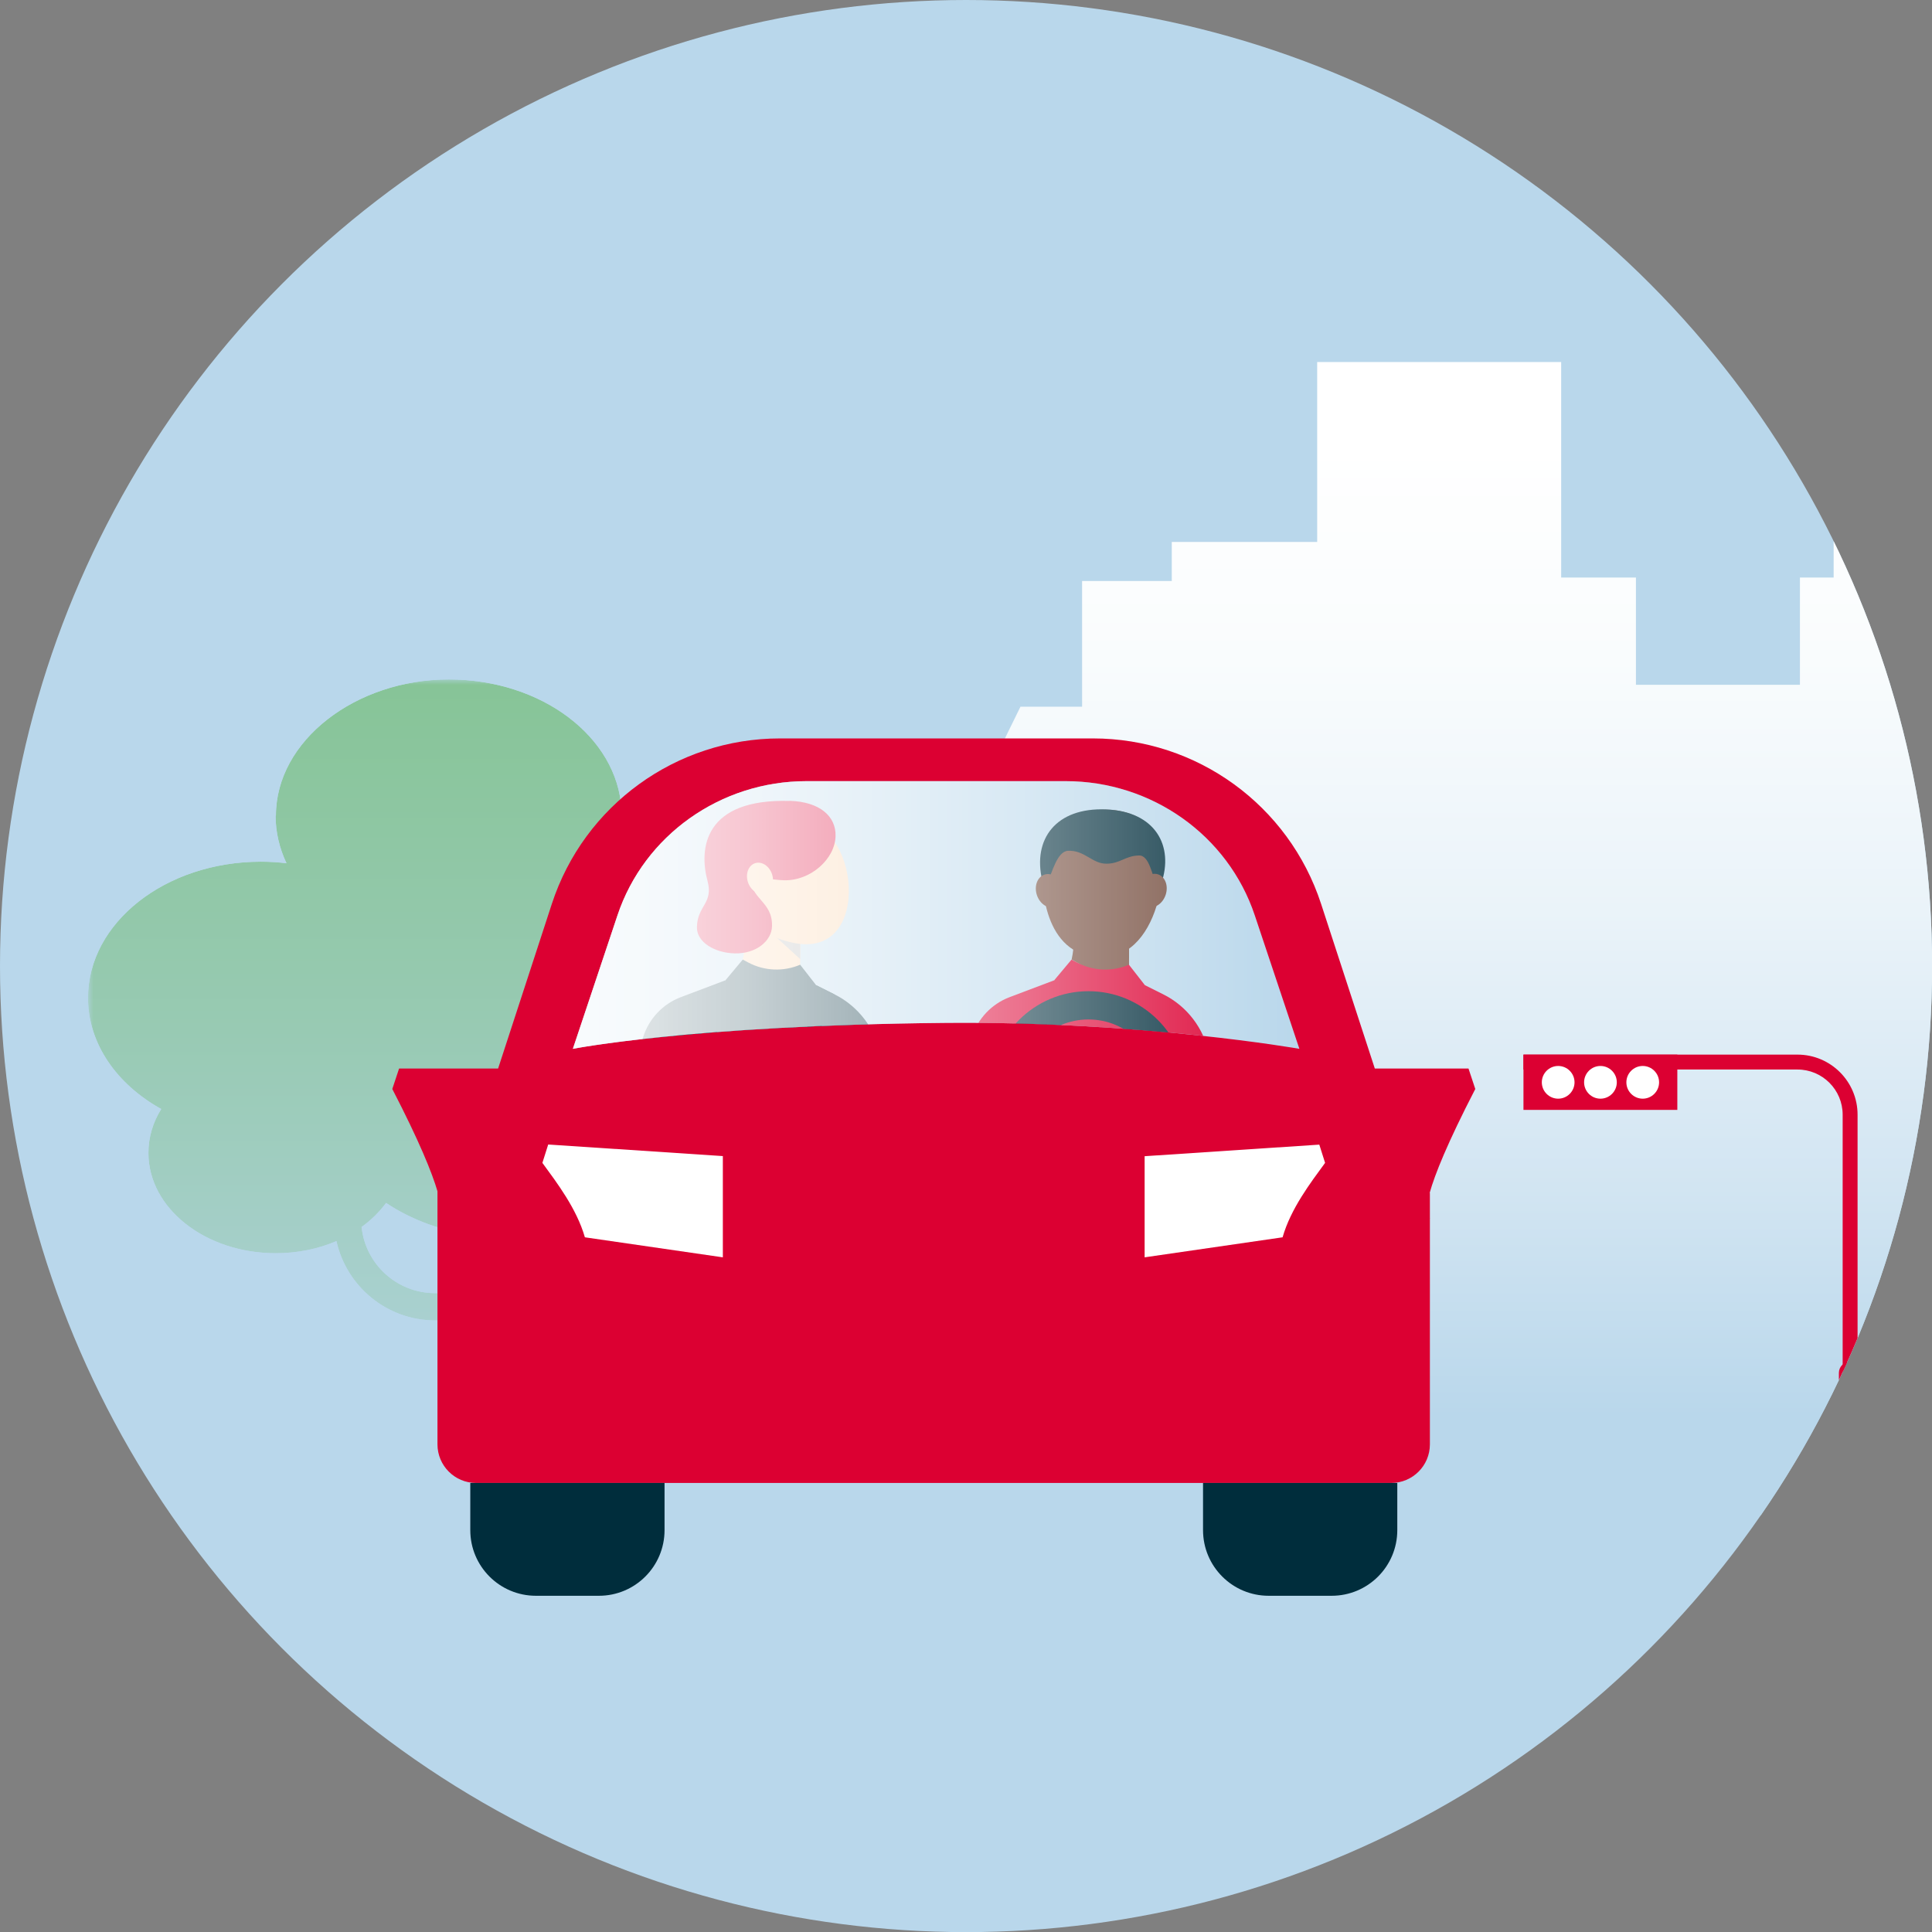 <?xml version="1.0" encoding="UTF-8"?><svg id="_レイヤー_2" xmlns="http://www.w3.org/2000/svg" xmlns:xlink="http://www.w3.org/1999/xlink" viewBox="0 0 173.65 173.65"><rect x="0" y="0" width="173.65" height="173.65" fill="#808080" stroke="none"/><defs><style>.cls-1,.cls-2{fill:none;}.cls-3{fill:url(#linear-gradient);}.cls-4{clip-path:url(#clippath);}.cls-5{mask:url(#mask);}.cls-6{fill:#fad2aa;}.cls-7{fill:#002d3c;}.cls-8{fill:#fff;}.cls-9{fill:#734b3c;}.cls-10{fill:#b4b4b4;}.cls-11{fill:#b9d7eb;}.cls-12{fill:#dc0032;}.cls-2{stroke:#002d3c;stroke-miterlimit:10;stroke-width:2.54px;}.cls-13{clip-path:url(#clippath-1);}.cls-14{clip-path:url(#clippath-4);}.cls-15{clip-path:url(#clippath-3);}.cls-16{clip-path:url(#clippath-2);}.cls-17{clip-path:url(#clippath-5);}.cls-18{fill:url(#linear-gradient-3);}.cls-19{fill:url(#linear-gradient-2);}.cls-20{fill:url(#_名称未設定グラデーション_8);}</style><clipPath id="clippath"><circle class="cls-1" cx="86.83" cy="86.83" r="86.83"/></clipPath><clipPath id="clippath-1"><polygon class="cls-1" points="118.39 32.54 118.39 48.71 105.32 48.71 105.32 52.22 97.26 52.22 97.26 63.52 91.72 63.52 85.74 75.71 85.74 94.72 78.16 94.72 78.16 105.43 74.22 105.43 74.22 136.19 192.33 136.19 192.33 52.3 189.66 52.3 189.66 67.17 183.02 67.17 183.02 51.91 179.99 51.91 179.99 45.39 164.81 45.39 164.81 51.91 161.78 51.91 161.78 61.55 147.04 61.55 147.04 51.91 140.32 51.91 140.32 32.54 118.39 32.54"/></clipPath><linearGradient id="linear-gradient" x1="2761.37" y1="295.76" x2="2761.75" y2="295.76" gradientTransform="translate(82798.11 771998.88) rotate(-90) scale(279.52 -279.52)" gradientUnits="userSpaceOnUse"><stop offset="0" stop-color="#b9d7eb"/><stop offset=".13" stop-color="#b9d7eb"/><stop offset=".32" stop-color="#d2e5f2"/><stop offset=".55" stop-color="#eaf3f9"/><stop offset=".76" stop-color="#f9fcfd"/><stop offset=".94" stop-color="#fff"/><stop offset="1" stop-color="#fff"/></linearGradient><clipPath id="clippath-2"><path class="cls-1" d="m46.41,111.21c3.47-.15,6.67-1.14,9.26-2.71,1.16.73,2.48,1.3,3.91,1.68-2.54,4.16-5.99,7.72-10.1,10.38l-3.07,1.99v-11.34Zm-13.91-.93c.87-.62,1.6-1.35,2.2-2.16,2.28,1.52,5.09,2.57,8.18,2.95v5.16h-3.78c-3.43,0-6.26-2.61-6.6-5.95m-7.73-36.98c0,1.51.35,2.95.98,4.29-.75-.09-1.52-.14-2.3-.14-8.58,0-15.54,5.48-15.54,12.24,0,4.13,2.6,7.78,6.58,9.99-.74,1.19-1.15,2.53-1.15,3.95,0,4.98,5.12,9.01,11.44,9.01,1.98,0,3.83-.39,5.46-1.09.9,4.07,4.53,7.13,8.87,7.13h3.78v17.52h3.54v-10.73l4.4-2.85c4.68-3.03,8.58-7.16,11.34-11.98.5.05,1.02.07,1.54.07,7.13,0,12.92-4.55,12.92-10.17,0-2.89-1.53-5.49-3.98-7.34,1.88-2.13,2.99-4.71,2.99-7.51,0-7.27-7.48-13.16-16.71-13.16-1.05,0-2.07.08-3.07.23-.36-6.51-7.17-11.69-15.52-11.69s-15.54,5.48-15.54,12.24"/></clipPath><linearGradient id="linear-gradient-2" x1="2761.42" y1="298.98" x2="2762.3" y2="298.98" gradientTransform="translate(73975.6 683040.78) rotate(-90) scale(247.29 -247.29)" gradientUnits="userSpaceOnUse"><stop offset="0" stop-color="#fff"/><stop offset=".13" stop-color="#fff"/><stop offset=".23" stop-color="#fafafa"/><stop offset=".62" stop-color="#ebebeb"/><stop offset=".94" stop-color="#e6e6e6"/><stop offset="1" stop-color="#e6e6e6"/></linearGradient><mask id="mask" x="7.9" y="61.06" width="68.7" height="75.13" maskUnits="userSpaceOnUse"><rect class="cls-19" x="7.9" y="61.06" width="68.7" height="75.13"/></mask><linearGradient id="_名称未設定グラデーション_8" x1="2761.42" y1="298.98" x2="2762.3" y2="298.98" gradientTransform="translate(73975.6 683040.82) rotate(-90) scale(247.29 -247.29)" gradientUnits="userSpaceOnUse"><stop offset="0" stop-color="#b9d7eb"/><stop offset=".13" stop-color="#b9d7eb"/><stop offset=".17" stop-color="#b2d4df"/><stop offset=".35" stop-color="#98cab3"/><stop offset=".52" stop-color="#83c391"/><stop offset=".68" stop-color="#74bd78"/><stop offset=".82" stop-color="#6cba69"/><stop offset=".94" stop-color="#69b964"/><stop offset="1" stop-color="#69b964"/></linearGradient><clipPath id="clippath-3"><path class="cls-1" d="m116.79,94.27l-4.01-12c-2.4-7.19-9.26-12.06-16.99-12.06h-23.3c-7.73,0-14.59,4.87-16.99,12.06l-4.01,12s10.68-2.11,33.31-2.33c17.81-.18,31.99,2.33,31.99,2.33Z"/></clipPath><clipPath id="clippath-4"><path class="cls-6" d="m66.58,82.01c.51,1.52.45,2.95.18,4.23l3.29,1.89,1.87-.61s0-2.81,0-4.19l-5.34-1.32Z"/></clipPath><clipPath id="clippath-5"><path class="cls-9" d="m96.14,82.01c.51,1.52.45,2.95.18,4.23l3.29,1.89,1.87-.61s0-2.81,0-4.19l-5.34-1.32Z"/></clipPath><linearGradient id="linear-gradient-3" x1="51.5" y1="82.25" x2="116.79" y2="82.25" gradientUnits="userSpaceOnUse"><stop offset="0" stop-color="#fff" stop-opacity=".9"/><stop offset=".09" stop-color="#fff" stop-opacity=".87"/><stop offset=".24" stop-color="#fff" stop-opacity=".78"/><stop offset=".42" stop-color="#fff" stop-opacity=".63"/><stop offset=".63" stop-color="#fff" stop-opacity=".43"/><stop offset=".86" stop-color="#fff" stop-opacity=".17"/><stop offset="1" stop-color="#fff" stop-opacity="0"/></linearGradient></defs><g id="_レイヤー_1-2"><g><circle class="cls-11" cx="86.83" cy="86.83" r="86.83"/><g class="cls-4"><g><g class="cls-13"><rect class="cls-3" x="59.62" y="27.47" width="132.71" height="108.73"/></g><g class="cls-16"><g class="cls-5"><rect class="cls-20" x="7.9" y="61.07" width="68.7" height="75.13"/></g></g></g><g><path class="cls-12" d="m165.62,136.2h1.34v-36.01c0-2.98-2.42-5.4-5.4-5.4h-24.63v1.34h24.63c2.24,0,4.06,1.82,4.06,4.06v36.01Z"/><path class="cls-12" d="m166.3,122.39h0c.56,0,1.01.45,1.01,1.01v12.8h-1.01v-13.81Z"/><path class="cls-12" d="m166.29,122.39h0v13.81h-1.01v-12.8c0-.56.45-1.01,1.01-1.01"/><rect class="cls-12" x="136.93" y="94.79" width="13.83" height="4.97"/><path class="cls-8" d="m146.18,97.28c0,.81.66,1.47,1.47,1.47s1.47-.66,1.47-1.47-.66-1.47-1.47-1.47-1.47.66-1.47,1.47"/><path class="cls-8" d="m142.38,97.28c0,.81.66,1.47,1.47,1.47s1.47-.66,1.47-1.47-.66-1.47-1.47-1.47-1.47.66-1.47,1.47"/><path class="cls-8" d="m138.58,97.28c0,.81.66,1.47,1.47,1.47s1.47-.66,1.47-1.47-.66-1.47-1.47-1.47-1.47.66-1.47,1.47"/></g></g><g><path class="cls-12" d="m128.5,107.22c.46-1.65,1.59-4.48,4.1-9.34l-.61-1.84h-8.42l-4.83-14.8c-2.9-8.87-11.17-14.87-20.51-14.87h-28.12c-9.33,0-17.61,6-20.51,14.87l-4.83,14.8h-8.9l-.61,1.84c2.44,4.72,3.57,7.52,4.06,9.19v22.75c0,1.91,1.55,3.47,3.47,3.47h82.26c1.91,0,3.47-1.55,3.47-3.47v-20.28h.04s-.02,0-.04-.02v-2.3Z"/><path class="cls-11" d="m116.79,94.27l-4.01-12c-2.4-7.19-9.26-12.06-16.99-12.06h-23.3c-7.73,0-14.59,4.87-16.99,12.06l-4.01,12s10.68-2.11,33.31-2.33c17.81-.18,31.99,2.33,31.99,2.33Z"/><path class="cls-8" d="m49.27,102.88l-.52,1.64c1.3,1.78,3.08,4.11,3.82,6.69l12.4,1.8v-9.1s-15.7-1.04-15.7-1.04Z"/><path class="cls-8" d="m102.88,103.91v9.1s12.4-1.8,12.4-1.8c.74-2.59,2.52-4.91,3.82-6.69l-.52-1.64-15.7,1.04Z"/><path class="cls-7" d="m42.26,133.29h17.47v4.24c0,3.26-2.64,5.9-5.9,5.9h-5.66c-3.26,0-5.9-2.64-5.9-5.9v-4.24h0Z"/><path class="cls-7" d="m108.12,133.29h17.47v4.24c0,3.26-2.64,5.9-5.9,5.9h-5.66c-3.26,0-5.9-2.64-5.9-5.9v-4.24h0Z"/><g class="cls-15"><g><path class="cls-6" d="m66.58,82.01c.51,1.52.45,2.95.18,4.23l3.29,1.89,1.87-.61s0-2.81,0-4.19l-5.34-1.32Z"/><g class="cls-14"><path class="cls-10" d="m68.18,82.78l4.03,3.69s.24-2.15.08-3.04c-.16-.89-4.11-.65-4.11-.65Z"/></g></g><path class="cls-6" d="m71.24,84.73c-6.97-1.53-8.42-9.38.48-10.69,5.39-.79,6.95,12.32-.48,10.69Z"/><path class="cls-7" d="m65.21,88.1l1.55-1.85.51.27c1.44.76,3.15.83,4.65.19h0s1.38,1.77,1.38,1.77c.02.04.04.06.08.08l1.62.81c2.15,1.07,3.67,3.08,4.14,5.43l1.75,8.89c.28,1.4-.8,2.7-2.22,2.7h-21.79c-.11,0-.18-.1-.16-.2l3-12.21s.02-.05.04-.07l5.43-5.77s.02-.02.03-.04Z"/><path class="cls-7" d="m61.31,99.85h0l.35-.8-4.86-2.57-1.79,5.65s-.02.08-.03.12c-.19.74.05,1.48.54,1.98.37.37.89.61,1.48.61h2.06l2.26-4.99Z"/><path class="cls-7" d="m57.82,93.19l-1.96,6.17,7.2,1.94,2.14-13.19-4.02,1.52c-1.6.61-2.84,1.92-3.36,3.55Z"/><polygon class="cls-7" points="73.38 88.56 70.91 99.59 74.99 89.37 73.38 88.56"/><g><path class="cls-9" d="m96.14,82.01c.51,1.52.45,2.95.18,4.23l3.29,1.89,1.87-.61s0-2.81,0-4.19l-5.34-1.32Z"/><g class="cls-17"><path class="cls-9" d="m97.73,82.78l4.03,3.69s.24-2.15.08-3.04c-.16-.89-4.11-.65-4.11-.65Z"/></g></g><path class="cls-12" d="m94.76,88.1l1.55-1.85.51.27c1.44.76,3.15.83,4.65.19h0s1.38,1.77,1.38,1.77c.02.04.04.06.08.08l1.62.81c2.15,1.07,3.67,3.08,4.14,5.43l1.75,8.89c.28,1.4-.8,2.7-2.22,2.7h-21.79c-.11,0-.18-.1-.16-.2l3-12.21s.02-.05.04-.07l5.43-5.77s.02-.02.03-.04Z"/><path class="cls-12" d="m91.06,100.89h0l.38-.88-5.35-2.83-1.97,6.21s-.03.09-.04.13c-.21.82.05,1.63.6,2.18.41.41.98.67,1.62.67h2.27l2.49-5.49Z"/><path class="cls-12" d="m87.37,93.19l-1.96,6.17,7.2,1.94,2.14-13.19-4.02,1.52c-1.6.61-2.84,1.92-3.36,3.55Z"/><path class="cls-9" d="m93.72,79.01s-.15,6.97,5.28,7.04c5.43.07,6.69-9.71,4.32-11.86-2.55-2.31-6.66-1.39-8.17-.08-1.51,1.31-1.43,4.9-1.43,4.9Z"/><path class="cls-7" d="m93.69,79.16c.06.24.38.28.49.06.37-.71.82-2.71,1.82-2.75,1.5-.06,2.16,1.16,3.43,1.16s1.69-.71,2.95-.74c.95-.02,1.17,1.9,1.56,2.51.1.16.38.19.44,0,1.15-3.37-.53-6.47-4.96-6.65-4.51-.19-6.63,2.67-5.74,6.4Z"/><ellipse class="cls-9" cx="103.62" cy="80.05" rx="1.53" ry="1.22" transform="translate(-4.5 153.91) rotate(-72.03)"/><ellipse class="cls-9" cx="94.36" cy="80.05" rx="1.22" ry="1.53" transform="translate(-20.1 33.03) rotate(-17.97)"/><circle class="cls-2" cx="97.83" cy="97.91" r="7.55"/><path class="cls-12" d="m70.97,71.99c-7.7-.22-8.16,4.29-7.38,7.18.55,2.03-.9,2.21-.95,4.14-.04,1.39,1.62,2.34,3.39,2.38,1.97.05,3.33-1.15,3.36-2.44.06-2.28-1.98-2.4-1.93-4.47,0,0,2.25.32,3,.34,2.4.06,4.59-1.91,4.64-3.97.05-1.78-1.42-3.09-4.13-3.17Z"/><ellipse class="cls-6" cx="68.31" cy="78.93" rx="1.14" ry="1.42" transform="translate(-21.02 24.93) rotate(-17.97)"/></g><path class="cls-18" d="m116.79,94.27l-4.01-12c-2.4-7.19-9.26-12.06-16.99-12.06h-23.3c-7.73,0-14.59,4.87-16.99,12.06l-4.01,12s10.68-2.11,33.31-2.33c17.81-.18,31.99,2.33,31.99,2.33Z"/></g></g></g></svg>